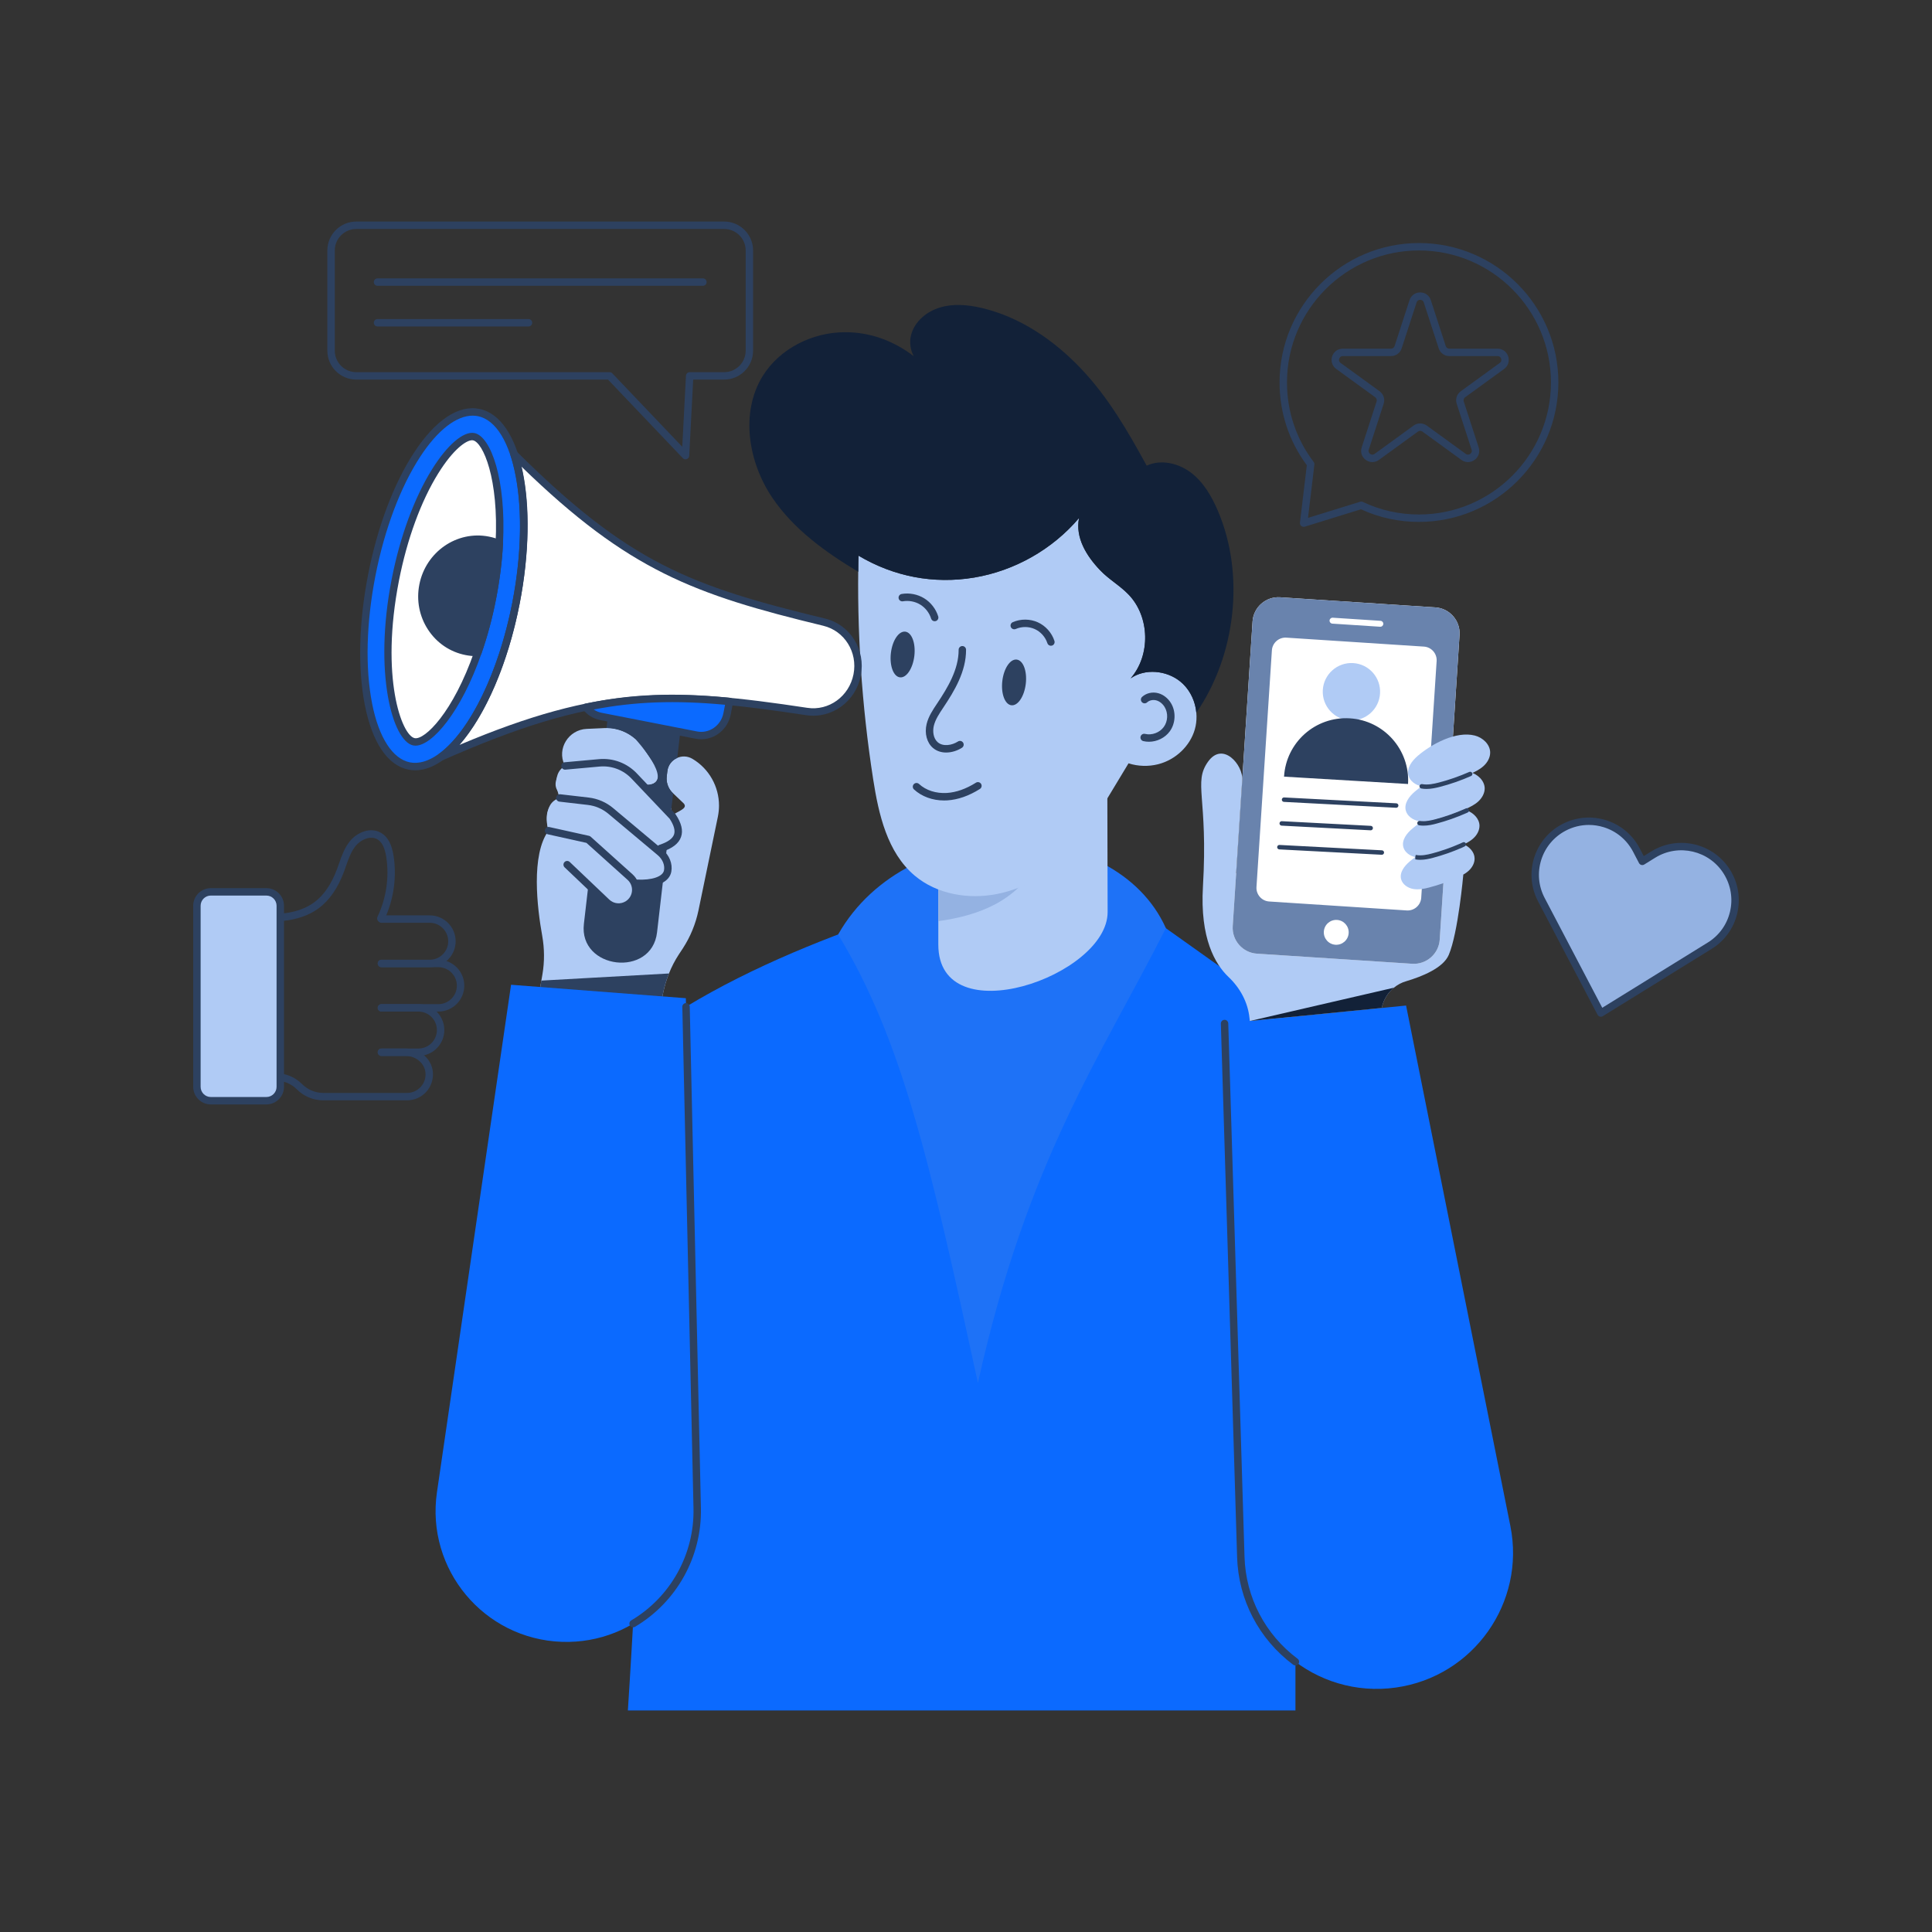 <svg xmlns="http://www.w3.org/2000/svg" xml:space="preserve" viewBox="0 0 2500 2500" id="InfluencerMarketing"><rect x="0" y="0" width="2500" height="2500" fill="#333333" stroke="none"/>  <g fill="#000000" class="color000000 svgShape">    <g fill="#000000" class="color000000 svgShape">      <path fill="#b0cbf5" d="M930.39,1042.42c0,4.68-0.48,9.45-1.43,14.21l-25.16,121.52c-3.65,17.46-10.48,34.05-20.16,48.97l-5.24,7.94   c-5.08,7.78-9.37,16.03-12.78,24.61c-3.25,8.18-5.79,16.59-7.54,25.16l-12.46,61.83l-155.5-18.02l10.4-59.77l1.35-7.86   c2.86-16.59,2.7-33.42-0.24-50.01c-6.51-36.19-14.84-104.86,8.18-136.13c0,0-9.92-35.48,14.6-42.39c0,0-13.65-29.85,6.75-41.35   c0,0-0.24-0.48-0.64-1.27c-10.16-21.04,5.16-45.56,28.5-46.67l22.86-1.03c19.84-0.95,38.81,8.57,50.01,25l17.62,25.96   c7.86,17.78-5.64,26.27-19.69,20.72l40.56,40.96c7.3-5.48,20.24-8.57,14.29-15.24l-15.32-14.61c-5-5.56-7.46-13.02-6.59-20.4   l0.79-6.59c1.75-15.48,18.97-24.05,32.47-16.03C917.69,994.8,930.39,1017.98,930.39,1042.42z" class="colorf5b0bd svgShape"></path>    </g>    <g fill="#000000" class="color000000 svgShape">      <path fill="#2d4160" d="M865.62,1259.68c-3.25,8.18-5.79,16.59-7.54,25.16l-12.46,61.83l-155.5-18.02l10.4-59.77L865.62,1259.68z" class="color362d60 svgShape"></path>    </g>    <g fill="#000000" class="color000000 svgShape">      <path fill="#b0cbf5" d="M868.78,1046.09l-18.58,160.42c-6.85,59.01-101.51,48.03-94.66-10.98l29.27-253.49   c18.76,0.09,36.4,9.48,47,25.14l17.73,25.89c7.79,17.82-5.72,26.27-19.7,20.73L868.78,1046.09z" class="colorf5b0bd svgShape"></path>    </g>    <g fill="#000000" class="color000000 svgShape">      <path fill="#0b6aff" d="M803.57,1856.36c2.38,57.78,8.36,149.98,15.65,244.64c0,0-3.19,57.76-6.75,112.32h863.84V1320.2l-6.06-4.18   l-189.48-134.74l-87.28-62.21c0,0-101.54,19.83-226.94,61.14c-90.23,29.59-192.76,70.24-278.81,122.53   c-27.29,16.56-52.86,34.26-75.97,53.19c-124,101.95-197.68,377.9-197.68,377.9s9.67,121.46,26.06,144.65   C656.46,1901.76,803.49,1856.36,803.57,1856.36z" class="color50c7eb svgShape"></path>    </g>    <g fill="#000000" class="color000000 svgShape">      <path fill="#1e72f7" d="M1508.64,1201.02c-83.9,165.82-179.31,299.96-243.21,588.49c-62.63-288.53-97.87-442.84-180.9-580.32   C1175.74,1048.7,1442.44,1053.62,1508.64,1201.02z" class="colorf7ea1e svgShape"></path>    </g>    <g fill="#000000" class="color000000 svgShape">      <path fill="#0b6aff" d="M1676.24,1320.2c0,0,103.96,57.94,159.62,160.57c55.67,102.63,8.7,537.52,8.7,537.52h-168.32" class="color50c7eb svgShape"></path>    </g>    <g fill="#000000" class="color000000 svgShape">      <path fill="#2d4160" d="M862.78,1004.53c-0.84,7.41,1.5,14.92,6.57,20.36l1.69,1.87l-2.25,19.33l-18.58,160.42   c-6.85,59.01-101.51,48.03-94.66-10.98l23.92-206.86l51.8,26.68c41.06,3.75,8.56-39.01-8.62-58.68   c-10.39-9.01-22.72-14.4-37.83-14.63l1.6-13.42l94.75,10.98l-4.78,41.18c-6.66,2.81-11.91,9.01-12.85,17.17L862.78,1004.53z" class="color362d60 svgShape"></path>    </g>    <g fill="#000000" class="color000000 svgShape">      <path fill="#b0cbf5" d="M1214.17,1146.24v76.02c0,116.65,219.09,40.99,219.09-42.04l-0.35-148.08l-217.5,113.49L1214.17,1146.24z" class="colorf5b0bd svgShape"></path>    </g>    <g fill="#000000" class="color000000 svgShape">      <path fill="#94b2e2" d="M1214.17,1146.24v45.73c25.28-3.51,50.3-9.66,72.85-21.42c27.83-14.57,51.88-38.8,60.48-69.08   c-38.71,26.68-85.05,42.13-132.1,44.15L1214.17,1146.24z" class="colore294ae svgShape"></path>    </g>    <g fill="#000000" class="color000000 svgShape">      <path fill="#b0cbf5" d="M1389.74,1104.59c-28.8,24.47-62.23,44.75-99.3,52.17s-78.11,0.58-106.97-23.83   c-35.38-29.93-46.52-79.11-53.64-124.89c-14.86-95.53-21.21-192.38-18.95-289.03c45.63,27.17,97.3,37.09,149.68,28.36   s101.37-36.54,135.72-77.04c-5.05,25.28,9.56,49.06,27.38,67.69c11.21,11.72,25.74,19.84,36.94,31.57   c27.35,28.64,28.45,78.4,2.4,108.23c18.72-13.14,46.39-10.37,64.18,4s25.19,39.95,18.93,61.95c-6.26,22-25.32,39.55-47.5,45.15   c-12.54,3.17-25.97,2.76-38.3-1.17" class="colorf5b0bd svgShape"></path>    </g>    <g fill="#000000" class="color000000 svgShape">      <path fill="#122138" d="M999.36,644.04c27.67,40.86,68.66,70.39,111.27,95.89c-0.12-7.02,0.1-13.99,0.22-20.94   c45.65,27.18,97.33,37.13,149.72,28.37c52.4-8.76,101.38-36.52,135.72-77.03c-5.07,25.31,9.51,49.07,27.37,67.65   c11.18,11.81,25.78,19.84,36.96,31.66c27.3,28.6,28.45,78.36,2.38,108.19c18.73-13.15,46.39-10.36,64.17,3.94   c10.88,8.78,17.84,21.66,20.23,35.44l0.02,0.11l0.62,4.97c50.96-74.09,63.26-178.35,28-261.03   c-7.98-18.75-18.55-37.16-34.78-49.53c-16.23-12.37-38.95-17.78-57.49-9.17c-24.38-44.73-49.82-88.62-84.95-125.55   c-35.14-37.03-79.06-66.93-128.72-78.56c-17.65-4.09-36.33-5.8-53.58-0.6c-17.38,5.11-33.15,18.19-37.6,35.68   c-2.38,9.11-0.98,19.09,3.43,27.35c-25.87-19.72-56.26-31.28-89.66-30.98c-41.77,0.21-83.89,21.27-105.88,56.89   C957.72,534.09,968.26,597.95,999.36,644.04z" class="color1e1238 svgShape"></path>    </g>    <g fill="#000000" class="color000000 svgShape">      <path fill="#2d4160" d="M1224.3,973.77c-6.04,0-12.03-1.7-16.97-5.87c-7.98-6.74-11.23-18.91-8.29-31.01   c2.38-9.79,7.89-18.04,13.21-26.02l0.47-0.7c13.49-20.23,27.88-43.94,27.75-69.36c-0.01-2.65,2.13-4.82,4.78-4.83   c0.01,0,0.02,0,0.02,0c2.64,0,4.79,2.14,4.8,4.78c0.14,28.13-15.09,53.33-29.37,74.74l-0.47,0.7   c-4.86,7.29-9.88,14.82-11.86,22.95c-1.71,7.04-0.78,16.39,5.15,21.4c6.93,5.85,18.37,3.9,26.08-1.05   c2.23-1.45,5.2-0.78,6.64,1.45s0.78,5.21-1.45,6.64C1239.1,971.24,1231.66,973.77,1224.3,973.77z" class="color362d60 svgShape"></path>    </g>    <g fill="#000000" class="color000000 svgShape">      <path fill="#2d4160" d="M1297,881.23c-1.9,16.37,3.34,30.4,11.74,31.38c8.4,0.98,16.72-11.48,18.63-27.85   c1.9-16.37-3.35-30.29-11.75-31.27C1307.21,852.51,1298.9,864.86,1297,881.23z" class="color362d60 svgShape"></path>    </g>    <g fill="#000000" class="color000000 svgShape">      <path fill="#2d4160" d="M1152.8,845.1c-1.9,16.37,3.34,30.4,11.74,31.38c8.4,0.98,16.72-11.48,18.63-27.85   c1.9-16.37-3.35-30.29-11.75-31.27C1163.02,816.38,1154.71,828.73,1152.8,845.1z" class="color362d60 svgShape"></path>    </g>    <g fill="#000000" class="color000000 svgShape">      <path fill="#2d4160" d="M1209.46,803.88c-2.06,0-3.96-1.33-4.59-3.39c-2.28-7.44-7.39-14.04-14.01-18.1   c-6.62-4.07-14.8-5.64-22.49-4.31c-2.63,0.43-5.1-1.29-5.56-3.91c-0.45-2.61,1.29-5.1,3.91-5.56c9.93-1.73,20.57,0.31,29.16,5.59   c8.59,5.27,15.21,13.83,18.17,23.47c0.78,2.54-0.65,5.22-3.18,6.01C1210.4,803.81,1209.92,803.88,1209.46,803.88z" class="color362d60 svgShape"></path>    </g>    <g fill="#000000" class="color000000 svgShape">      <path fill="#2d4160" d="M1359.86,835.6c-2.03,0-3.92-1.29-4.57-3.33c-2.58-8.01-8.69-14.85-16.36-18.29   c-7.67-3.44-16.85-3.48-24.54-0.09c-2.45,1.05-5.27-0.04-6.34-2.46c-1.07-2.43,0.03-5.27,2.46-6.34   c10.14-4.46,22.24-4.41,32.36,0.13c10.11,4.55,18.17,13.56,21.56,24.12c0.81,2.53-0.57,5.23-3.1,6.04   C1360.84,835.52,1360.34,835.6,1359.86,835.6z" class="color362d60 svgShape"></path>    </g>    <g fill="#000000" class="color000000 svgShape">      <path fill="#2d4160" d="M1221.62,1035.81c-14.97,0-28.97-5.1-38.92-14.29c-1.95-1.8-2.07-4.84-0.27-6.79   c1.81-1.95,4.85-2.07,6.79-0.27c8.95,8.27,22.04,12.47,35.99,11.63c12.17-0.77,24.84-5.25,37.66-13.31   c2.23-1.41,5.21-0.74,6.62,1.51c1.41,2.24,0.74,5.21-1.51,6.63c-14.19,8.93-28.38,13.89-42.16,14.76   C1224.4,1035.77,1223.01,1035.81,1221.62,1035.81z" class="color362d60 svgShape"></path>    </g>    <g fill="#000000" class="color000000 svgShape">      <path fill="#2d4160" d="M1486.67,959.83c-2.43,0-4.85-0.27-7.23-0.84c-2.58-0.61-4.18-3.21-3.56-5.78c0.62-2.58,3.22-4.18,5.78-3.56   c8.88,2.11,18.86-1.56,24.25-8.94c5.39-7.38,5.85-17.99,1.12-25.82c-2.59-4.28-6.48-7.4-10.68-8.57   c-4.32-1.19-9.02-0.2-11.97,2.52c-1.94,1.8-4.99,1.69-6.79-0.27c-1.8-1.95-1.68-4.99,0.27-6.79c5.42-5.01,13.49-6.83,21.06-4.73   c6.54,1.81,12.5,6.5,16.34,12.86c6.67,11.04,6.02,26.03-1.58,36.45C1507.51,954.82,1497.09,959.83,1486.67,959.83z" class="color362d60 svgShape"></path>    </g>    <g fill="#000000" class="color000000 svgShape">      <path fill="#0b6aff" d="M1819.46,1301.17l134.95,673.46c19.89,99.25-47.76,194.8-147.98,209.02l0,0   c-103.93,14.74-197.61-64.12-200.81-169.04l-21.04-690.16L1819.46,1301.17z" class="color50c7eb svgShape"></path>    </g>    <g fill="#000000" class="color000000 svgShape">      <path fill="#2d4160" d="M1676.24,2155.1c-1,0-2.01-0.31-2.88-0.96c-44.45-33.24-70.9-84.03-72.56-139.36l-21.02-690.19   c-0.08-2.65,2-4.87,4.65-4.95c2.63-0.15,4.87,2,4.95,4.65l21.02,690.19c1.58,52.38,26.62,100.48,68.72,131.96   c2.12,1.59,2.56,4.6,0.97,6.73C1679.15,2154.43,1677.71,2155.1,1676.24,2155.1z" class="color362d60 svgShape"></path>    </g>    <g fill="#000000" class="color000000 svgShape">      <path fill="#2d4160" d="M1686.9,681.73c-1.11,0-2.2-0.38-3.08-1.11c-1.25-1.04-1.88-2.65-1.69-4.26l8.9-74.35   c-23.09-31.15-35.29-68.15-35.29-107.12c0-99.47,80.93-180.39,180.4-180.39c99.47,0,180.39,80.92,180.39,180.39   c0,99.5-80.92,180.46-180.39,180.46c-26.25,0-51.48-5.5-75.03-16.34l-72.79,22.52C1687.85,681.65,1687.38,681.73,1686.9,681.73z    M1836.14,324.09c-94.17,0-170.79,76.61-170.79,170.78c0,37.51,11.93,73.09,34.51,102.88c0.75,0.99,1.09,2.24,0.94,3.47   l-8.25,68.92l67.49-20.88c1.14-0.36,2.39-0.27,3.47,0.25c22.74,10.76,47.18,16.22,72.63,16.22c94.17,0,170.78-76.64,170.78-170.85   C2006.92,400.71,1930.31,324.09,1836.14,324.09z" class="color362d60 svgShape"></path>    </g>    <g fill="#000000" class="color000000 svgShape">      <path fill="#b0cbf5" d="M1893.52,1131.75c0,0-6.66,75.52-18.86,103.95c-7.22,16.89-34.43,27.86-55.26,34.06   c-5.91,1.69-11.16,4.6-15.76,8.35c-7.88,6.57-13.51,15.76-15.67,26.17l-170.65,16.89l-0.47-3.75   c-2.06-20.55-12.2-39.03-27.21-53.29c-17.17-16.33-37.06-49.91-33.02-117.18c6.76-115.39-12.76-133.97,6.47-161.17   c19.23-27.21,45.59,4.22,44.37,23.27c-1.22,19.04-7.88,120.93-7.88,120.93L1893.52,1131.75z" class="colorf5b0bd svgShape"></path>    </g>    <g fill="#000000" class="color000000 svgShape">      <path fill="#ffffff" d="M1888.65,821.62L1863,1215.81c-1.2,18.45-17.21,32.5-35.66,31.3l-200.9-13.08   c-18.45-1.2-32.51-17.21-31.3-35.66l25.66-394.19c1.2-18.45,17.21-32.5,35.66-31.3l200.9,13.08   C1875.8,787.16,1889.85,803.16,1888.65,821.62z" class="colorffffff svgShape"></path>    </g>    <g fill="#000000" class="color000000 svgShape">      <path fill="#6983ad" d="M1888.65,821.62L1863,1215.81c-1.2,18.45-17.21,32.5-35.66,31.3l-200.9-13.08   c-18.45-1.2-32.51-17.21-31.3-35.66l25.66-394.19c1.2-18.45,17.21-32.5,35.66-31.3l200.9,13.08   C1875.8,787.16,1889.85,803.16,1888.65,821.62z" class="color8069ad svgShape"></path>    </g>    <g fill="#000000" class="color000000 svgShape">      <path fill="#ffffff" d="M1642.3,1166.52c-9.66-0.63-17.05-9.05-16.42-18.71l19.94-306.29c0.63-9.65,9.04-17.04,18.7-16.41   l178.07,11.59c9.65,0.63,17.04,9.04,16.41,18.7l-19.94,306.3c-0.63,9.65-9.04,17.04-18.7,16.41L1642.3,1166.52z" class="colorffffff svgShape"></path>    </g>    <g fill="#000000" class="color000000 svgShape">      <path fill="#b0cbf5" d="M1785.78,897.26c-1.22,20.5-18.74,36.06-39.24,34.84c-20.43-1.21-36.06-18.74-34.84-39.24   c1.21-20.43,18.81-36.05,39.24-34.84C1771.44,859.24,1786.99,876.84,1785.78,897.26z" class="colorf5b0bd svgShape"></path>    </g>    <g fill="#000000" class="color000000 svgShape">      <path fill="#2d4160" d="M1661.55,1004.97c2.64-44.4,40.59-78.09,84.99-75.46c44.24,2.63,78.09,40.59,75.46,84.99L1661.55,1004.97z" class="color362d60 svgShape"></path>    </g>    <g fill="#000000" class="color000000 svgShape">      <path fill="#b0cbf5" d="M1908.43,951.8c10.21,2.63,19.54,11.22,19.84,21.55c0.2,6.77-3.43,13.17-8.42,17.77s-11.23,7.65-17.47,10.4   c-12.78,5.63-26,10.3-39.56,13.82c-7.53,1.96-15.42,3.56-23.12,2.13c-7.7-1.43-15.21-6.57-17.19-14.03   c-2.56-9.66,4.61-18.99,12.18-25.48C1852.29,962.9,1884.08,945.52,1908.43,951.8z" class="colorf5b0bd svgShape"></path>    </g>    <g fill="#000000" class="color000000 svgShape">      <path fill="#b0cbf5" d="M1912.98,1036.99c-4.73,4.4-10.8,7.38-16.8,10.01c-12.38,5.43-25.17,9.95-38.2,13.39   c-7.25,1.92-14.89,3.41-22.3,2.04c-7.41-1.37-14.68-6.33-16.59-13.58c-2.43-9.33,4.38-18.33,11.69-24.54   c3.52-3.02,7.5-6.06,11.94-9.01c6.74,0.66,13.57-0.88,20.08-2.6c13.48-3.34,26.53-8.05,39.18-13.66   c9.84,2.56,18.9,10.79,19.21,20.86C1921.3,1026.32,1917.84,1032.5,1912.98,1036.99z" class="colorf5b0bd svgShape"></path>    </g>    <g fill="#000000" class="color000000 svgShape">      <path fill="#b0cbf5" d="M1906.58,1084.74c-4.57,4.2-10.39,7.11-16.26,9.65c-11.87,5.18-24.27,9.56-36.81,12.86   c-7.01,1.85-14.39,3.27-21.58,1.95c-7.18-1.33-14.14-6.1-16.01-13c-2.36-9.09,4.27-17.77,11.42-23.78   c2.82-2.46,5.98-4.85,9.5-7.29c7,1.06,14.26-0.28,21.15-2.15c13.03-3.43,25.81-7.96,38.2-13.39c0.65-0.34,1.28-0.56,1.93-0.89   c8.57,3.12,16.04,10.56,16.34,19.47C1914.58,1074.47,1911.29,1080.45,1906.58,1084.74z" class="colorf5b0bd svgShape"></path>    </g>    <g fill="#000000" class="color000000 svgShape">      <path fill="#b0cbf5" d="M1900.61,1126.61c-4.57,4.21-10.12,6.93-15.75,9.41c-11.49,5.03-23.4,9.26-35.55,12.41   c-6.76,1.78-13.9,3.14-20.75,1.88c-6.96-1.28-13.71-5.9-15.52-12.55c-2.32-8.73,4.14-17.1,11.01-22.93   c2.24-1.88,4.61-3.84,7.32-5.74l0.56,0.11c7.18,1.32,14.57-0.1,21.58-1.95c12.54-3.3,24.94-7.68,36.81-12.86   c1.28-0.56,2.55-1.12,3.85-1.79c7.58,3.39,13.8,10.11,13.95,18.05C1908.3,1116.75,1905.04,1122.49,1900.61,1126.61z" class="colorf5b0bd svgShape"></path>    </g>    <g fill="#000000" class="color000000 svgShape">      <path fill="#ffffff" d="M1786.17,811.02c-0.08,0-0.17,0-0.25-0.01l-61.9-4.03c-2.12-0.14-3.72-1.97-3.58-4.09   c0.14-2.11,2.01-3.72,4.08-3.58l61.89,4.03c2.12,0.14,3.73,1.97,3.59,4.09C1789.87,809.46,1788.18,811.02,1786.17,811.02z" class="colorffffff svgShape"></path>    </g>    <g fill="#000000" class="color000000 svgShape">      <path fill="#ffffff" d="M1745.16,1207.49c-0.58,8.88-8.22,15.59-17.1,15.01c-8.88-0.58-15.59-8.22-15.01-17.1   c0.58-8.88,8.22-15.59,17.11-15.01C1739.03,1190.96,1745.74,1198.6,1745.16,1207.49z" class="colorffffff svgShape"></path>    </g>    <g fill="#000000" class="color000000 svgShape">      <path fill="#2d4160" d="M1845.85,1020.9c-2.23,0-4.46-0.18-6.67-0.59c-1.57-0.29-2.6-1.79-2.31-3.36c0.29-1.57,1.84-2.59,3.36-2.31   c7.43,1.37,15.19-0.36,21.87-2.09c13.07-3.4,26.23-7.99,39.13-13.67c1.44-0.64,3.15,0.02,3.8,1.48c0.64,1.46-0.02,3.16-1.48,3.8   c-13.17,5.8-26.63,10.5-40,13.97C1857.84,1019.61,1851.85,1020.9,1845.85,1020.9z" class="color362d60 svgShape"></path>    </g>    <g fill="#000000" class="color000000 svgShape">      <path fill="#2d4160" d="M1842,1068.38c-1.85,0-3.73-0.12-5.6-0.41c-1.57-0.24-2.66-1.7-2.42-3.28c0.24-1.57,1.7-2.64,3.28-2.42   c6.98,1.04,14.35-0.56,19.97-2.08c12.59-3.32,25.3-7.77,37.79-13.25c0.21-0.12,0.59-0.29,0.96-0.45l0.79-0.36   c1.41-0.74,3.15-0.18,3.88,1.23c0.74,1.41,0.19,3.15-1.23,3.89c-0.38,0.2-0.76,0.37-1.13,0.53l-0.79,0.36   c-12.94,5.68-25.93,10.23-38.79,13.62C1854.01,1067.05,1848.13,1068.38,1842,1068.38z" class="color362d60 svgShape"></path>    </g>    <g fill="#000000" class="color000000 svgShape">      <path fill="#2d4160" d="M1837.81,1112.59c-2.13,0-4.27-0.17-6.4-0.56l-0.04-2.95l0.57-2.83l0.56,0.11   c6.75,1.24,14.05-0.27,20.27-1.91c12.18-3.21,24.42-7.48,36.39-12.71c1.22-0.53,2.44-1.07,3.68-1.71   c1.41-0.73,3.15-0.17,3.88,1.24c0.73,1.42,0.17,3.15-1.24,3.88c-1.35,0.69-2.68,1.28-4.02,1.87c-12.24,5.34-24.77,9.72-37.22,13   C1849.24,1111.35,1843.58,1112.59,1837.81,1112.59z" class="color362d60 svgShape"></path>    </g>    <g fill="#000000" class="color000000 svgShape">      <path fill="#122138" d="M1803.65,1278.1c-7.88,6.57-13.51,15.76-15.67,26.17l-170.65,16.89L1803.65,1278.1z" class="color1e1238 svgShape"></path>    </g>    <g fill="#000000" class="color000000 svgShape">      <path fill="#ffffff" d="M1109.16,873.38c-6.08,31.08-34.88,51.87-65.33,47.29c-179.95-27.16-271.3-30.56-473.02,58.74   c39.81-28.97,78.53-105.01,96.85-198.71c14.95-76.44,12.87-147.03-2.52-193.11c147.33,146.43,229.97,176.04,401.3,217.48   C1096.37,812.29,1115.22,842.4,1109.16,873.38z" class="colorffffff svgShape"></path>    </g>    <g fill="#000000" class="color000000 svgShape">      <path fill="#0b6aff" d="M667.62,780.67c-24.72,126.37-86.48,220.62-138.02,210.54c-51.44-10.06-73.24-120.66-48.52-247.02   c24.69-126.25,86.55-220.48,137.99-210.41C670.61,543.85,692.31,654.43,667.62,780.67z" class="color50c7eb svgShape"></path>    </g>    <g fill="#000000" class="color000000 svgShape">      <path fill="#ffffff" d="M637.08,774.75c-5.02,25.68-11.46,48.87-18.65,69.44c-27.03,77.95-65.25,119.11-82.71,115.7   c-22.1-4.32-48.09-87.18-24.13-209.68s79.26-189.46,101.36-185.14c17.46,3.41,37.47,55.97,33.12,138.48   C644.97,725.32,642.07,749.2,637.08,774.75z" class="colorffffff svgShape"></path>    </g>    <g fill="#000000" class="color000000 svgShape">      <path fill="#2d4160" d="M637.08,774.75c-5.02,25.68-11.46,48.87-18.65,69.44c-4.98,0.2-9.96-0.26-14.97-1.24   c-38.82-7.59-63.9-45.92-56.13-85.63c7.79-39.83,45.46-65.89,84.28-58.29c5,0.98,9.91,2.46,14.45,4.52   C644.97,725.32,642.07,749.2,637.08,774.75z" class="color362d60 svgShape"></path>    </g>    <g fill="#000000" class="color000000 svgShape">      <path fill="#2d4160" d="M570.81,984.22c-1.67,0-3.28-0.87-4.17-2.41c-1.23-2.13-0.65-4.84,1.34-6.28   c40.14-29.21,77.42-106.05,94.97-195.75c14.18-72.5,13.3-143.77-2.36-190.67c-0.71-2.11,0.13-4.43,2.02-5.6   c1.88-1.17,4.34-0.89,5.92,0.68c145.44,144.55,224.95,174.11,399.05,216.21c32.53,7.86,52.87,40.32,46.3,73.91l0,0   c-6.58,33.64-37.65,56.12-70.76,51.12c-183.2-27.64-271.2-29.77-470.36,58.39C572.12,984.09,571.46,984.22,570.81,984.22z    M674.66,603.69c11.22,47.59,10.53,112.39-2.29,177.93c-14.97,76.5-44.3,144.15-77.93,182.32   c183.3-77.47,276.66-74.21,450.1-48.03c28.04,4.28,54.31-14.88,59.9-43.46l0,0c5.58-28.52-11.61-56.07-39.13-62.72   C898.12,769.29,813.37,738.49,674.66,603.69z M1109.16,873.37h0.08H1109.16z" class="color362d60 svgShape"></path>    </g>    <g fill="#000000" class="color000000 svgShape">      <path fill="#2d4160" d="M537.29,996.75c-2.9,0-5.77-0.28-8.61-0.83c-26.93-5.27-47.04-34.99-56.61-83.68   c-9.29-47.27-7.77-107.28,4.3-168.98c12.06-61.64,33.25-117.76,59.67-158.04c27.21-41.49,57.03-61.46,83.97-56.17   c54.94,10.75,77.93,121.68,52.33,252.54l0,0c-12.07,61.72-33.26,117.88-59.65,158.14C588.35,976.87,561.91,996.75,537.29,996.75z    M611.61,537.86c-21.08,0-45.31,18.75-67.54,52.64c-25.75,39.25-46.45,94.17-58.27,154.61c-11.83,60.5-13.36,119.19-4.3,165.28   c8.64,43.97,26.52,71.7,49.03,76.11c22.54,4.41,49.57-14.55,74.12-52.02c25.73-39.25,46.42-94.2,58.26-154.73   c23.74-121.39,3.25-231.87-44.75-241.26C616.02,538.07,613.83,537.86,611.61,537.86z M667.62,780.67h0.08H667.62z" class="color362d60 svgShape"></path>    </g>    <g fill="#000000" class="color000000 svgShape">      <path fill="#2d4160" d="M537.62,964.87c-0.98,0-1.92-0.09-2.83-0.27c-26.86-5.26-51.69-93.82-27.92-215.32   c10.68-54.62,29.16-104.96,52.02-141.74c19.8-31.87,40.91-49.9,54.98-47.19c21.21,4.15,41.39,60.17,36.99,143.45   c-1.14,22.74-4.19,46.92-9.06,71.87l0,0c-4.79,24.46-11.13,48.05-18.84,70.1C596.84,921.1,559.33,964.87,537.62,964.87z    M610.86,569.68c-7.31,0-23.96,10.98-43.82,42.93c-22.26,35.82-40.28,85.01-50.75,138.52c-24.48,125.16,3.5,200.75,20.34,204.04   c12.91,2.49,49.64-32.96,77.25-112.55c7.56-21.64,13.78-44.78,18.48-68.79c4.79-24.5,7.78-48.23,8.9-70.52   c4.44-84.23-16.35-131-29.24-133.53C611.67,569.72,611.28,569.68,610.86,569.68z M637.08,774.75h0.08H637.08z" class="color362d60 svgShape"></path>    </g>    <g fill="#000000" class="color000000 svgShape">      <path fill="#2d4160" d="M616.18,849.04c-4.41,0-8.98-0.46-13.64-1.37c-20.06-3.92-37.33-15.59-48.63-32.85   c-11.28-17.22-15.29-37.96-11.29-58.41c8.28-42.31,48.61-70.19,89.92-62.08c5.59,1.09,10.81,2.73,15.51,4.85   c1.8,0.81,2.92,2.65,2.82,4.62c-1.14,22.75-4.19,46.93-9.06,71.88l0,0c-4.79,24.46-11.13,48.05-18.84,70.1   c-0.65,1.87-2.38,3.14-4.35,3.22C617.81,849.03,617,849.04,616.18,849.04z M618.19,702.54c-31.42,0-59.73,22.91-66.15,55.71   c-3.51,17.97,0,36.19,9.9,51.3c9.88,15.08,24.95,25.27,42.44,28.69c3.69,0.72,7.18,1.11,10.61,1.18   c7.06-20.7,12.9-42.76,17.38-65.59l0,0c4.55-23.27,7.48-45.84,8.72-67.15c-3.22-1.23-6.7-2.21-10.39-2.93   C626.5,702.93,622.32,702.54,618.19,702.54z M637.08,774.75h0.08H637.08z" class="color362d60 svgShape"></path>    </g>    <g fill="#000000" class="color000000 svgShape">      <path fill="#0b6aff" d="M943.94,907.67l-3.14,16.04c-3.68,18.81-21.41,31.07-39.74,27.49l-123.45-24.15   c-7.98-1.56-14.64-5.85-19.4-11.83C821.71,901.91,878.36,901.28,943.94,907.67z" class="color50c7eb svgShape"></path>    </g>    <g fill="#000000" class="color000000 svgShape">      <path fill="#2d4160" d="M907.39,956.62c-2.39,0-4.82-0.23-7.25-0.71l-123.45-24.15c-8.87-1.73-16.56-6.42-22.24-13.56   c-1.04-1.3-1.33-3.05-0.76-4.62c0.56-1.57,1.9-2.73,3.53-3.07c59.07-12.38,115.05-14.67,187.18-7.63   c1.35,0.13,2.58,0.83,3.39,1.91c0.81,1.09,1.12,2.47,0.86,3.79l-3.14,16.04C941.84,943.48,925.52,956.62,907.39,956.62z    M768.28,918.1c3.07,2.08,6.52,3.51,10.26,4.25l123.45,24.15c15.63,3.06,30.95-7.57,34.1-23.7l2.12-10.84   C873.31,905.98,821.63,907.82,768.28,918.1z" class="color362d60 svgShape"></path>    </g>    <g fill="#000000" class="color000000 svgShape">      <path fill="#b0cbf5" d="M854.99,1097.73l-72.49-53.82c-63.51-6.12-76.99-24.6-51.34-52.75l44.28-4.04   c16.89-1.5,33.49,4.79,45.22,17.07l49.63,52.26C885.39,1079.06,875.82,1090.88,854.99,1097.73z" class="colorf5b0bd svgShape"></path>    </g>    <g fill="#000000" class="color000000 svgShape">      <path fill="#b0cbf5" d="M724.44,1032.53l36.69,4.25c10.75,1.25,20.9,5.61,29.2,12.57l63.82,53.49c7.1,5.95,11.49,15.15,9.8,24.27   c-2.23,11.98-19.49,16.93-40.17,15.87l-58.62-55.15l-55.34-12.95C704.18,1055.22,708.01,1040.56,724.44,1032.53z" class="colorf5b0bd svgShape"></path>    </g>    <g fill="#000000" class="color000000 svgShape">      <path fill="#b0cbf5" d="M709.82,1074.87l51.3,11.37l54.16,48.67c10.84,9.74,9.53,27.1-2.65,35.1l0,0   c-8.63,5.67-20.04,4.65-27.52-2.47l-51.19-48.7" class="colorf5b0bd svgShape"></path>    </g>    <g fill="#000000" class="color000000 svgShape">      <path fill="#2d4160" d="M854.97,1102.54c-2.02,0-3.9-1.28-4.56-3.3c-0.83-2.52,0.54-5.24,3.06-6.07   c10.58-3.48,16.88-7.97,18.73-13.33c1.77-5.12-0.15-11.98-5.69-20.39l-49.37-52c-10.71-11.27-25.74-16.92-41.22-15.54l-44.34,4.01   c-2.65,0.23-4.98-1.71-5.22-4.35c-0.24-2.64,1.71-4.98,4.35-5.22l44.34-4.01c18.42-1.67,36.3,5.08,49.05,18.49l49.66,52.3   c0.19,0.2,0.36,0.41,0.51,0.64c7.57,11.35,9.87,20.9,7,29.2c-2.92,8.47-11.04,14.79-24.81,19.32   C855.97,1102.46,855.47,1102.54,854.97,1102.54z" class="color362d60 svgShape"></path>    </g>    <g fill="#000000" class="color000000 svgShape">      <path fill="#2d4160" d="M829.28,1147.92c-1.86,0-3.78-0.05-5.75-0.15c-2.65-0.14-4.69-2.39-4.55-5.04c0.14-2.65,2.3-4.65,5.04-4.55   c19.52,0.99,33.69-3.8,35.2-11.95c1.27-6.86-1.85-14.41-8.16-19.7l-63.82-53.49c-7.6-6.37-16.82-10.34-26.67-11.48l-36.69-4.25   c-2.64-0.31-4.53-2.69-4.22-5.33c0.31-2.64,2.74-4.52,5.33-4.22l36.69,4.25c11.72,1.36,22.69,6.08,31.73,13.66l63.82,53.49   c8.96,7.51,13.35,18.56,11.44,28.82C866.32,1140.64,851.75,1147.92,829.28,1147.92z" class="color362d60 svgShape"></path>    </g>    <g fill="#000000" class="color000000 svgShape">      <path fill="#2d4160" d="M800.41,1178.51c-6.74,0-13.42-2.53-18.61-7.47l-51.19-48.7c-1.92-1.83-2-4.87-0.17-6.79   c1.82-1.93,4.87-2,6.79-0.17l51.19,48.7c5.9,5.61,14.78,6.41,21.58,1.94c4.55-2.99,7.39-7.81,7.8-13.25   c0.41-5.43-1.68-10.63-5.73-14.27l-53.21-47.83l-50.07-11.1c-2.59-0.57-4.23-3.14-3.65-5.73c0.58-2.59,3.15-4.21,5.73-3.65   l51.3,11.37c0.81,0.18,1.56,0.57,2.17,1.12l54.16,48.67c6.28,5.65,9.52,13.72,8.88,22.14c-0.63,8.42-5.05,15.92-12.11,20.55   C810.7,1177.03,805.54,1178.51,800.41,1178.51z" class="color362d60 svgShape"></path>    </g>    <g fill="#000000" class="color000000 svgShape">      <path fill="#0b6aff" d="M887.48,1291.67l14.71,659.9c2.17,97.25-77.88,176.32-175.1,172.96h0   c-100.82-3.49-176.23-93.82-161.66-193.65l95.88-656.6L887.48,1291.67z" class="color50c7eb svgShape"></path>    </g>    <g fill="#000000" class="color000000 svgShape">      <path fill="#2d4160" d="M819.25,2105.75c-1.64,0-3.24-0.84-4.14-2.36c-1.36-2.28-0.6-5.23,1.69-6.58   c51.01-30.23,81.89-85.83,80.57-145.12l-14.45-648.82c-0.06-2.65,2.05-4.85,4.7-4.91c2.33-0.05,4.85,2.04,4.91,4.7l14.45,648.82   c1.39,62.75-31.29,121.6-85.28,153.6C820.93,2105.53,820.09,2105.75,819.25,2105.75z" class="color362d60 svgShape"></path>    </g>    <g fill="#000000" class="color000000 svgShape">      <path fill="#2d4160" d="M1899.58,597.94c-2.97,0-5.93-0.94-8.52-2.82l-50.49-36.67c-1.71-1.24-4.02-1.25-5.75,0l-50.49,36.67   c-5.17,3.75-11.86,3.75-17.04,0c-5.18-3.76-7.25-10.12-5.27-16.21l19.27-59.39c0.66-2.02-0.06-4.22-1.78-5.47l-50.45-36.64   c-5.18-3.76-7.25-10.13-5.27-16.22c1.98-6.09,7.39-10.02,13.79-10.02h62.37c2.13,0,4-1.36,4.65-3.38l19.31-59.39   c1.97-6.08,7.39-10.02,13.78-10.02c6.4,0,11.82,3.93,13.79,10.02l19.31,59.39c0.66,2.02,2.53,3.38,4.65,3.38h62.37   c6.4,0,11.82,3.93,13.79,10.02c1.98,6.09-0.09,12.45-5.27,16.22l-50.45,36.64c-1.72,1.25-2.44,3.44-1.78,5.46c0,0,0,0,0,0   l19.27,59.39c1.97,6.08-0.09,12.45-5.27,16.21C1905.52,597,1902.55,597.94,1899.58,597.94z M1837.7,547.9   c2.98,0,5.97,0.93,8.52,2.77l50.49,36.67c2.67,1.93,5.08,0.48,5.75,0c0.67-0.49,2.79-2.33,1.78-5.47l-19.27-59.39   c-1.94-5.99,0.17-12.51,5.28-16.21l50.45-36.64c2.67-1.94,2.04-4.68,1.78-5.47c-0.26-0.79-1.36-3.38-4.65-3.38h-62.37   c-6.3,0-11.84-4.02-13.79-10.01l-19.31-59.39c-1.02-3.14-3.82-3.38-4.65-3.38s-3.63,0.24-4.65,3.38l-19.31,59.39   c-1.95,5.99-7.49,10.01-13.79,10.01h-62.37c-3.3,0-4.4,2.59-4.65,3.38s-0.89,3.53,1.78,5.47l50.45,36.64   c5.1,3.7,7.22,10.22,5.27,16.21l-19.27,59.39c-1.02,3.14,1.1,4.98,1.78,5.47c0.67,0.48,3.06,1.94,5.75,0l50.49-36.67   C1831.72,548.83,1834.71,547.9,1837.7,547.9z" class="color362d60 svgShape"></path>    </g>    <g fill="#000000" class="color000000 svgShape">      <path fill="#2d4160" d="M556.09,1251.52h-62.52c-2.65,0-4.8-2.15-4.8-4.8c0-2.65,2.15-4.8,4.8-4.8h62.52   c13.19,0,23.91-10.73,23.91-23.91c0-13.19-10.73-23.92-23.91-23.92h-62.52c-2.65,0-4.8-2.15-4.8-4.8c0-2.65,2.15-4.8,4.8-4.8   h62.52c18.49,0,33.52,15.04,33.52,33.53C589.61,1236.48,574.58,1251.52,556.09,1251.52z" class="color362d60 svgShape"></path>    </g>    <g fill="#000000" class="color000000 svgShape">      <path fill="#2d4160" d="M567.27,1308.96h-73.7c-2.65,0-4.8-2.15-4.8-4.8c0-2.65,2.15-4.8,4.8-4.8h73.7   c13.19,0,23.91-10.73,23.91-23.92c0-13.19-10.73-23.91-23.91-23.91h-73.7c-2.65,0-4.8-2.15-4.8-4.8c0-2.65,2.15-4.8,4.8-4.8h73.7   c18.49,0,33.52,15.04,33.52,33.52C600.79,1293.92,585.76,1308.96,567.27,1308.96z" class="color362d60 svgShape"></path>    </g>    <g fill="#000000" class="color000000 svgShape">      <path fill="#2d4160" d="M541.42,1366.39h-47.85c-2.65,0-4.8-2.15-4.8-4.8c0-2.65,2.15-4.8,4.8-4.8h47.85   c13.19,0,23.92-10.73,23.92-23.91c0-13.19-10.73-23.91-23.92-23.91h-47.85c-2.65,0-4.8-2.15-4.8-4.8c0-2.65,2.15-4.8,4.8-4.8   h47.85c18.49,0,33.53,15.04,33.53,33.52C574.95,1351.36,559.91,1366.39,541.42,1366.39z" class="color362d60 svgShape"></path>    </g>    <g fill="#000000" class="color000000 svgShape">      <path fill="#2d4160" d="M526.75,1423.83H418.4c-12.93,0-25.08-5.03-34.21-14.17c-7.32-7.32-17.06-11.35-27.42-11.35h-39.65   c-2.65,0-4.8-2.15-4.8-4.8c0-2.65,2.15-4.8,4.8-4.8h39.65c12.92,0,25.07,5.03,34.21,14.17c7.32,7.32,17.06,11.36,27.42,11.36   h108.35c6.75,0,13.21-2.87,17.74-7.88c4.59-5.07,6.74-11.65,6.05-18.52c-1.2-12.02-12.37-21.43-25.43-21.43h-31.54   c-2.65,0-4.8-2.15-4.8-4.8c0-2.65,2.15-4.8,4.8-4.8h31.54c17.93,0,33.3,13.21,34.99,30.08c0.95,9.47-2.15,18.92-8.49,25.93   C545.27,1419.81,536.2,1423.83,526.75,1423.83z" class="color362d60 svgShape"></path>    </g>    <g fill="#000000" class="color000000 svgShape">      <path fill="#2d4160" d="M492.81,1193.18c-0.69,0-1.4-0.15-2.07-0.47c-2.39-1.14-3.41-4.01-2.26-6.41   c11.42-23.91,15.43-51.49,11.29-77.66c-1.87-11.78-5.61-19.17-11.44-22.59c-8.87-5.21-21.49,0.38-28.1,8.54   c-5.95,7.35-9.14,16.49-12.53,26.17c-0.89,2.56-1.79,5.11-2.73,7.63c-7.88,21.01-18.85,36.8-32.6,46.93   c-12.38,9.12-28.2,14.65-47.03,16.45c-16.34,1.56-32.75,0.17-48.63-1.17c-2.64-0.22-4.61-2.54-4.38-5.19   c0.22-2.65,2.53-4.69,5.19-4.38c15.45,1.31,31.43,2.65,46.9,1.17c17.07-1.63,31.29-6.55,42.25-14.62   c12.23-9,22.08-23.33,29.3-42.57c0.92-2.45,1.79-4.93,2.65-7.42c3.51-10.03,7.13-20.4,14.13-29.04   c9.18-11.34,26.47-18.97,40.43-10.78c8.47,4.97,13.72,14.58,16.07,29.38c4.44,28.07,0.14,57.65-12.11,83.3   C496.33,1192.17,494.61,1193.18,492.81,1193.18z" class="color362d60 svgShape"></path>    </g>    <g fill="#000000" class="color000000 svgShape">      <path fill="#b0cbf5" d="M362.69,1172.03v234.31c0,9.89-7.98,17.98-17.98,17.98h-71.92c-10,0-17.98-8.09-17.98-17.98v-234.31   c0-9.89,7.98-17.98,17.98-17.98h71.92C354.71,1154.05,362.69,1162.14,362.69,1172.03z" class="colorf5b0bd svgShape"></path>    </g>    <g fill="#000000" class="color000000 svgShape">      <path fill="#2d4160" d="M344.71,1429.13h-71.92c-12.56,0-22.78-10.22-22.78-22.78v-234.31c0-12.57,10.22-22.79,22.78-22.79h71.92   c12.57,0,22.79,10.22,22.79,22.79v234.31C367.49,1418.91,357.27,1429.13,344.71,1429.13z M272.78,1158.86   c-7.26,0-13.17,5.91-13.17,13.18v234.31c0,7.26,5.91,13.18,13.17,13.18h71.92c7.27,0,13.18-5.91,13.18-13.18v-234.31   c0-7.27-5.91-13.18-13.18-13.18H272.78z" class="color362d60 svgShape"></path>    </g>    <g fill="#000000" class="color000000 svgShape">      <path fill="#2d4160" d="M887.07,594.36c-1.29,0-2.56-0.52-3.48-1.49l-96.82-101.68H461.03c-20.64,0-37.44-16.79-37.44-37.43V324.12   c0-20.64,16.79-37.44,37.44-37.44h476.04c20.64,0,37.44,16.79,37.44,37.44v129.63c0,20.64-16.79,37.43-37.44,37.43h-40.09   l-5.12,98.61c-0.1,1.92-1.33,3.59-3.13,4.26C888.19,594.26,887.62,594.36,887.07,594.36z M461.03,296.3   c-15.34,0-27.83,12.48-27.83,27.83v129.63c0,15.34,12.48,27.83,27.83,27.83h327.8c1.31,0,2.57,0.54,3.48,1.49l90.54,95.08   l4.78-92.01c0.13-2.56,2.24-4.56,4.8-4.56h44.65c15.34,0,27.83-12.48,27.83-27.83V324.12c0-15.34-12.48-27.83-27.83-27.83H461.03z   " class="color362d60 svgShape"></path>    </g>    <g fill="#000000" class="color000000 svgShape">      <path fill="#2d4160" d="M909.58,369.82H488.52c-2.65,0-4.8-2.15-4.8-4.8s2.15-4.8,4.8-4.8h421.06c2.65,0,4.8,2.15,4.8,4.8   S912.24,369.82,909.58,369.82z" class="color362d60 svgShape"></path>    </g>    <g fill="#000000" class="color000000 svgShape">      <path fill="#2d4160" d="M683.88,422.44H488.52c-2.65,0-4.8-2.15-4.8-4.8c0-2.65,2.15-4.8,4.8-4.8h195.36c2.65,0,4.8,2.15,4.8,4.8   C688.69,420.29,686.54,422.44,683.88,422.44z" class="color362d60 svgShape"></path>    </g>    <g fill="#000000" class="color000000 svgShape">      <path fill="#2d4160" d="M1806.66,1045.25c-0.05,0-0.1,0-0.15,0l-145.11-7.6c-1.59-0.08-2.81-1.44-2.73-3.03   c0.08-1.59,1.47-2.82,3.03-2.73l145.11,7.6c1.59,0.08,2.81,1.44,2.73,3.03C1809.46,1044.05,1808.18,1045.25,1806.66,1045.25z" class="color362d60 svgShape"></path>    </g>    <g fill="#000000" class="color000000 svgShape">      <path fill="#2d4160" d="M1773.67,1074.41c-0.05,0-0.1,0-0.15,0l-115.12-6.03c-1.59-0.08-2.81-1.44-2.73-3.03   c0.09-1.6,1.45-2.88,3.03-2.73l115.12,6.03c1.59,0.08,2.81,1.44,2.73,3.03C1776.46,1073.22,1775.19,1074.41,1773.67,1074.41z" class="color362d60 svgShape"></path>    </g>    <g fill="#000000" class="color000000 svgShape">      <path fill="#2d4160" d="M1788.08,1106.06c-0.05,0-0.1,0-0.15,0l-132.55-6.94c-1.59-0.08-2.81-1.44-2.73-3.03   c0.09-1.59,1.43-2.83,3.03-2.73l132.55,6.94c1.59,0.08,2.81,1.44,2.73,3.03C1790.87,1104.86,1789.6,1106.06,1788.08,1106.06z" class="color362d60 svgShape"></path>    </g>    <g fill="#000000" class="color000000 svgShape">      <path fill="#94b2e2" d="M2212.2,1223.85l-140.73,87l-76.86-146.51c-17.94-33.95-4.79-75.85,29.12-93.67   c33.91-17.82,75.85-4.79,93.67,29.12l7.74,14.82l14.21-8.82c32.6-20.12,75.33-9.99,95.45,22.61   C2254.93,1160.99,2244.92,1203.76,2212.2,1223.85z" class="colore294ae svgShape"></path>    </g>    <g fill="#000000" class="color000000 svgShape">      <path fill="#2d4160" d="M2071.47,1315.65c-0.42,0-0.85-0.06-1.27-0.17c-1.28-0.35-2.37-1.22-2.99-2.4l-76.85-146.51   c-9.24-17.48-11.11-37.53-5.26-56.42c5.87-18.96,18.8-34.5,36.4-43.74c36.2-19.02,81.14-5.06,100.16,31.14l5.35,10.25l9.81-6.09   c34.81-21.48,80.59-10.63,102.07,24.17c10.44,16.91,13.66,36.86,9.07,56.17c-4.58,19.24-16.38,35.53-33.24,45.89l-140.73,87   C2073.23,1315.41,2072.35,1315.65,2071.47,1315.65z M2055.93,1067.47c-10.33,0-20.57,2.5-29.97,7.44   c-15.32,8.05-26.58,21.57-31.69,38.08c-5.09,16.44-3.46,33.88,4.58,49.1l74.47,141.96l136.34-84.29c0,0,0.01,0,0.01-0.01   c14.68-9.01,24.95-23.19,28.93-39.93c4-16.81,1.19-34.18-7.9-48.91c-18.7-30.3-58.57-39.73-88.84-21.04l-14.2,8.81   c-1.15,0.7-2.52,0.9-3.8,0.55c-1.29-0.35-2.37-1.23-2.99-2.41l-7.74-14.82c-8.01-15.25-21.5-26.48-37.96-31.6   C2068.85,1068.44,2062.38,1067.47,2055.93,1067.47z" class="color362d60 svgShape"></path>    </g>  </g></svg>